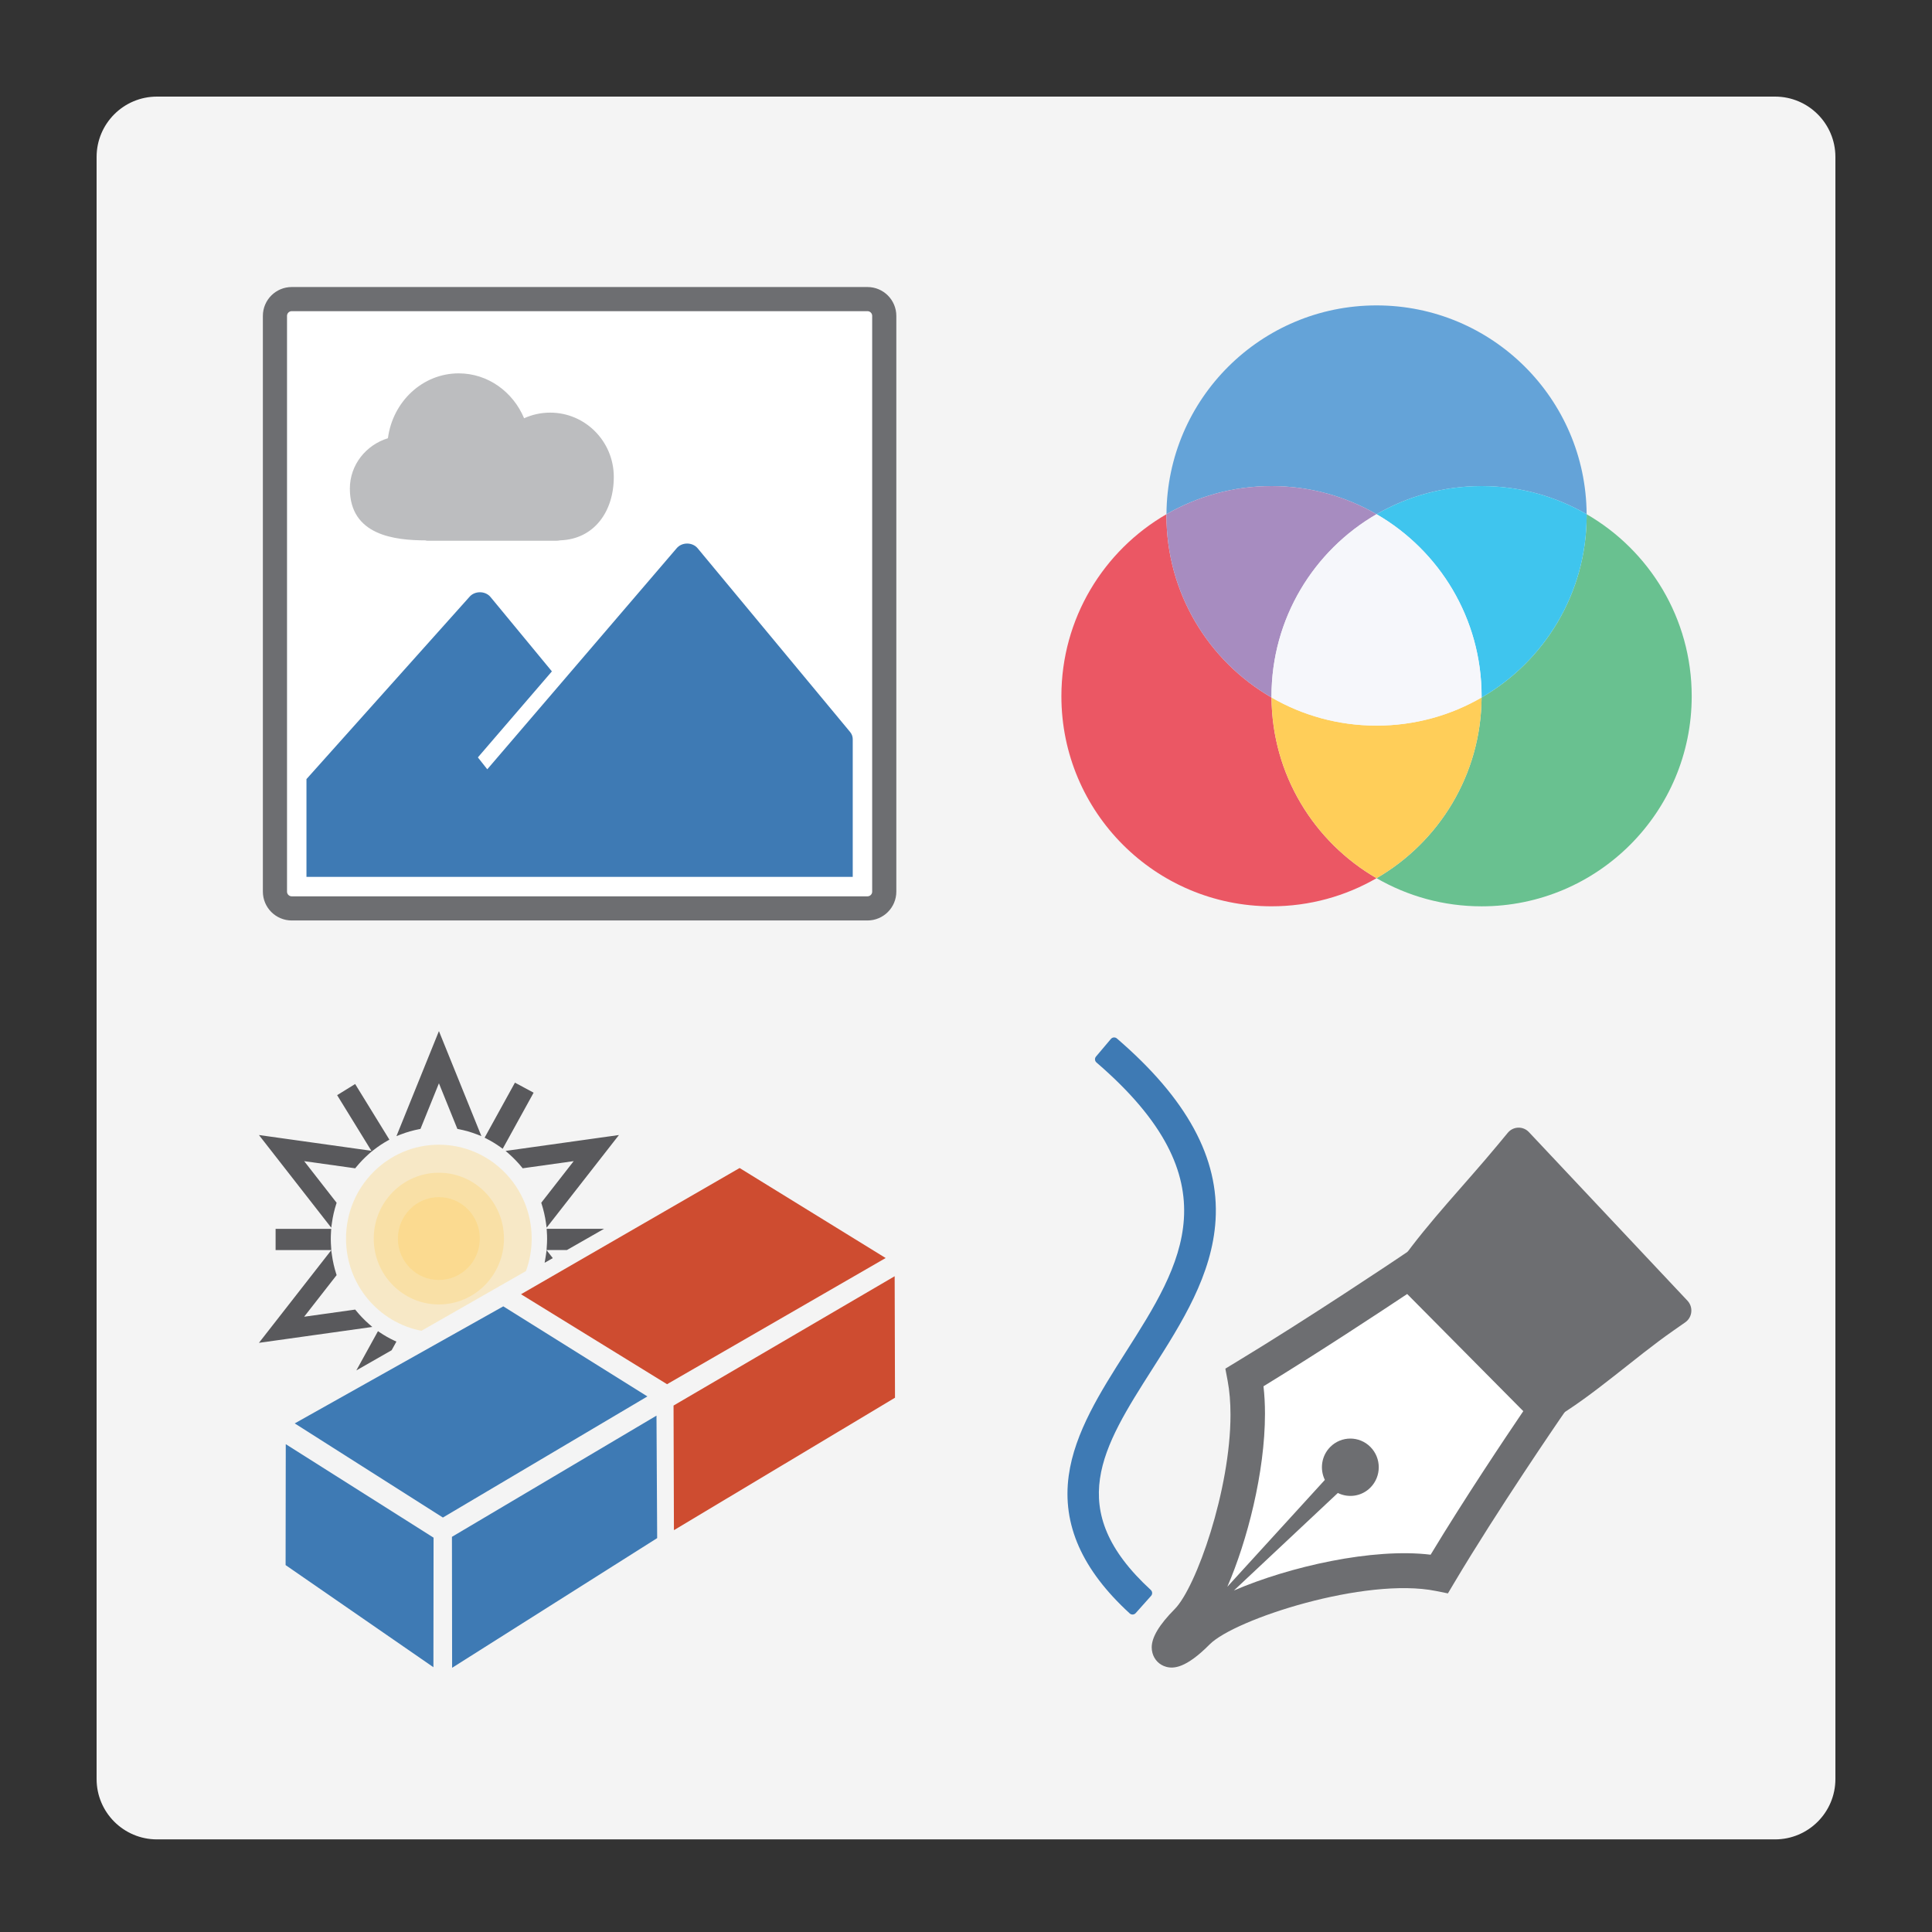 <?xml version="1.0" encoding="utf-8"?>
<!-- Generator: Adobe Illustrator 21.0.0, SVG Export Plug-In . SVG Version: 6.00 Build 0)  -->
<svg version="1.1" id="Layer_1" xmlns="http://www.w3.org/2000/svg" xmlns:xlink="http://www.w3.org/1999/xlink" x="0px" y="0px"
	 viewBox="0 0 80 80" enable-background="new 0 0 80 80" xml:space="preserve">
<rect x="0" y="0" width="80" height="80" fill="#333333" stroke="none"/>
<path fill="#F4F4F4" d="M73.5,76.165h-67c-1.381,0-2.5-1.119-2.5-2.5V6.5C4,5.119,5.119,4,6.5,4h67C74.881,4,76,5.119,76,6.5v67.165
	C76,75.045,74.881,76.165,73.5,76.165z"/>
<g>
	<g>
		<defs>
			<rect id="SVGID_1_" x="10.08" y="11.08" width="27.84" height="27.84"/>
		</defs>
		<clipPath id="SVGID_2_">
			<use xlink:href="#SVGID_1_"  overflow="visible"/>
		</clipPath>
		<g clip-path="url(#SVGID_2_)">
			<defs>
				<rect id="SVGID_3_" x="10.08" y="11.08" width="27.84" height="27.84"/>
			</defs>
			<clipPath id="SVGID_4_">
				<use xlink:href="#SVGID_3_"  overflow="visible"/>
			</clipPath>
			<path clip-path="url(#SVGID_4_)" fill="#FFFFFF" d="M35.919,37.615H12.081c-0.385,0-0.696-0.311-0.696-0.696V13.081
				c0-0.385,0.311-0.696,0.696-0.696h23.838c0.384,0,0.696,0.311,0.696,0.696v23.838C36.615,37.304,36.303,37.615,35.919,37.615"/>
			<path clip-path="url(#SVGID_4_)" fill="none" stroke="#6D6E71" stroke-miterlimit="1" d="M35.919,37.615H12.081
				c-0.385,0-0.696-0.311-0.696-0.696V13.081c0-0.385,0.311-0.696,0.696-0.696h23.838c0.384,0,0.696,0.311,0.696,0.696v23.838
				C36.615,37.304,36.303,37.615,35.919,37.615z"/>
			<path clip-path="url(#SVGID_4_)" fill="#3E7AB4" d="M12.69,32.261l6.744-7.54c0.217-0.263,0.663-0.263,0.879,0.002l2.54,3.077
				l-3.065,3.562l0.389,0.493l7.841-9.152c0.217-0.261,0.653-0.261,0.87,0l6.314,7.608c0.07,0.084,0.108,0.188,0.108,0.292v5.707
				H12.69V32.261z"/>
			<path clip-path="url(#SVGID_4_)" fill="#BCBDBF" d="M25.416,19.749c0-1.47-1.18-2.663-2.635-2.663
				c-0.385,0-0.749,0.084-1.079,0.233c-0.459-1.094-1.499-1.859-2.708-1.859c-1.496,0-2.732,1.168-2.931,2.686
				c-0.913,0.28-1.576,1.108-1.576,2.085c0,1.951,1.882,2.14,3.13,2.145c0.025,0.011,0.052,0.015,0.081,0.015h5.339
				c0.03,0,0.09-0.003,0.166-0.017C24.599,22.323,25.416,21.186,25.416,19.749"/>
		</g>
	</g>
</g>
<g>
	<g>
		<defs>
			<rect id="SVGID_5_" x="43.08" y="11.08" width="27.84" height="27.84"/>
		</defs>
		<clipPath id="SVGID_6_">
			<use xlink:href="#SVGID_5_"  overflow="visible"/>
		</clipPath>
		<g clip-path="url(#SVGID_6_)">
			<defs>
				<rect id="SVGID_7_" x="43.08" y="11.08" width="27.84" height="27.84"/>
			</defs>
			<clipPath id="SVGID_8_">
				<use xlink:href="#SVGID_7_"  overflow="visible"/>
			</clipPath>
			<path clip-path="url(#SVGID_8_)" fill="#64A3D8" d="M57,21.292c1.28-0.74,2.766-1.164,4.35-1.164s3.069,0.424,4.349,1.164
				c-0.029-4.78-3.912-8.646-8.699-8.646s-8.67,3.866-8.699,8.646c1.28-0.74,2.765-1.164,4.349-1.164
				C54.234,20.128,55.72,20.552,57,21.292"/>
			<path clip-path="url(#SVGID_8_)" fill="#EB5764" d="M52.651,28.882c-2.601-1.504-4.351-4.315-4.351-7.536
				c0-0.018,0.001-0.037,0.001-0.054c-2.601,1.504-4.351,4.315-4.351,7.536c0,4.805,3.895,8.7,8.7,8.7
				c1.584,0,3.07-0.424,4.35-1.164C54.414,34.868,52.67,32.08,52.651,28.882"/>
			<path clip-path="url(#SVGID_8_)" fill="#A78CC0" d="M52.651,28.882c0-0.018-0.001-0.036-0.001-0.054
				c0-3.22,1.75-6.032,4.35-7.536c-1.28-0.74-2.766-1.164-4.35-1.164c-1.584,0-3.069,0.424-4.349,1.164
				c0,0.018-0.001,0.036-0.001,0.054C48.3,24.567,50.05,27.378,52.651,28.882"/>
			<path clip-path="url(#SVGID_8_)" fill="#69C190" d="M65.699,21.292c0,0.018,0.001,0.036,0.001,0.054
				c0,3.221-1.75,6.033-4.351,7.536c-0.019,3.197-1.763,5.986-4.349,7.482c1.28,0.74,2.766,1.165,4.35,1.165
				c4.805,0,8.7-3.896,8.7-8.7C70.05,25.607,68.3,22.796,65.699,21.292"/>
			<path clip-path="url(#SVGID_8_)" fill="#3FC5EE" d="M57,21.292c2.6,1.504,4.35,4.316,4.35,7.537c0,0.017-0.001,0.037-0.001,0.053
				c2.601-1.503,4.351-4.315,4.351-7.536c0-0.018-0.001-0.037-0.001-0.054c-1.28-0.74-2.765-1.164-4.349-1.164
				S58.28,20.552,57,21.292"/>
			<path clip-path="url(#SVGID_8_)" fill="#FFCE59" d="M61.349,28.882c-1.28,0.741-2.765,1.164-4.349,1.164
				s-3.069-0.423-4.349-1.164c0.019,3.197,1.763,5.986,4.349,7.482C59.586,34.868,61.33,32.08,61.349,28.882"/>
			<path clip-path="url(#SVGID_8_)" fill="#F6F7FB" d="M57,21.292c-2.6,1.504-4.35,4.316-4.35,7.537
				c0,0.017,0.001,0.037,0.001,0.053c1.28,0.741,2.765,1.164,4.349,1.164s3.069-0.423,4.349-1.164c0-0.017,0.001-0.036,0.001-0.053
				C61.35,25.608,59.6,22.796,57,21.292"/>
		</g>
	</g>
</g>
<g>
	<g>
		<defs>
			<rect id="SVGID_9_" x="10.08" y="42.08" width="27.84" height="27.84"/>
		</defs>
		<clipPath id="SVGID_10_">
			<use xlink:href="#SVGID_9_"  overflow="visible"/>
		</clipPath>
		<g clip-path="url(#SVGID_10_)">
			<defs>
				<rect id="SVGID_11_" x="10.08" y="42.08" width="27.84" height="27.84"/>
			</defs>
			<clipPath id="SVGID_12_">
				<use xlink:href="#SVGID_11_"  overflow="visible"/>
			</clipPath>
			<path clip-path="url(#SVGID_12_)" fill="#3E7AB4" d="M11.826,64.807l6.121,4.229l0.006-5.365l-6.12-3.871L11.826,64.807z
				 M18.714,63.637l0.007,5.423l8.491-5.37l-0.028-5.072L18.714,63.637z M12.204,58.94l6.135,3.898l8.468-5.015l-5.967-3.73
				L12.204,58.94z"/>
			<path clip-path="url(#SVGID_12_)" fill="#CE4C30" d="M27.89,58.201l0.016,5.16l9.154-5.484l-0.014-5.031L27.89,58.201z
				 M21.574,53.592l6.047,3.725l9.052-5.225l-6.047-3.727L21.574,53.592z"/>
			<g clip-path="url(#SVGID_12_)">
				<defs>
					<rect id="SVGID_13_" x="10.08" y="42.08" width="27.84" height="27.84"/>
				</defs>
				<clipPath id="SVGID_14_">
					<use xlink:href="#SVGID_13_"  overflow="visible"/>
				</clipPath>
				<g opacity="0.3" clip-path="url(#SVGID_14_)" enable-background="new    ">
					<g>
						<defs>
							<rect id="SVGID_15_" x="14.328" y="47.399" width="7.687" height="7.706"/>
						</defs>
						<clipPath id="SVGID_16_">
							<use xlink:href="#SVGID_15_"  overflow="visible"/>
						</clipPath>
						<path clip-path="url(#SVGID_16_)" fill="#FFCE59" d="M17.452,55.105l4.327-2.473c0.153-0.419,0.237-0.873,0.237-1.345
							c0-2.147-1.721-3.887-3.844-3.887s-3.844,1.741-3.844,3.887C14.328,53.185,15.673,54.764,17.452,55.105"/>
					</g>
				</g>
				<g opacity="0.3" clip-path="url(#SVGID_14_)" enable-background="new    ">
					<g>
						<defs>
							<rect id="SVGID_17_" x="15.476" y="48.56" width="5.392" height="5.453"/>
						</defs>
						<clipPath id="SVGID_18_">
							<use xlink:href="#SVGID_17_"  overflow="visible"/>
						</clipPath>
						<path clip-path="url(#SVGID_18_)" fill="#FFCE59" d="M18.172,48.56c1.489,0,2.696,1.221,2.696,2.727s-1.207,2.727-2.696,2.727
							c-1.489,0-2.696-1.221-2.696-2.727S16.683,48.56,18.172,48.56"/>
					</g>
				</g>
				<g opacity="0.3" clip-path="url(#SVGID_14_)" enable-background="new    ">
					<g>
						<defs>
							<rect id="SVGID_19_" x="16.476" y="49.572" width="3.391" height="3.43"/>
						</defs>
						<clipPath id="SVGID_20_">
							<use xlink:href="#SVGID_19_"  overflow="visible"/>
						</clipPath>
						<path clip-path="url(#SVGID_20_)" fill="#FFCE59" d="M18.172,49.571c0.937,0,1.696,0.768,1.696,1.715
							c0,0.947-0.759,1.715-1.696,1.715c-0.936,0-1.696-0.767-1.696-1.715C16.476,50.34,17.236,49.571,18.172,49.571"/>
					</g>
				</g>
				<path clip-path="url(#SVGID_14_)" fill="#59595C" d="M15.651,55.121l0.079,0.053c0.191,0.129,0.392,0.243,0.6,0.34l0.084,0.039
					l-0.197,0.357l-1.462,0.836L15.651,55.121z M13.716,51.769l0.029,0.203c0.037,0.264,0.097,0.528,0.18,0.785l0.014,0.043
					l-1.345,1.723l2.114-0.296l0.031,0.038c0.161,0.198,0.34,0.385,0.534,0.556l0.143,0.125l-4.694,0.658L13.716,51.769z
					 M22.586,52.089c0.007-0.038,0.013-0.077,0.019-0.117l0.029-0.203l0.256,0.327l-0.338,0.193L22.586,52.089z M22.631,51.762
					l0.007-0.094c0.01-0.136,0.016-0.256,0.016-0.367c0-0.097-0.003-0.2-0.012-0.325l-0.006-0.093h2.376l-1.535,0.877h-0.846V51.762
					z M11.412,51.762v-0.877h2.303l-0.006,0.093c-0.009,0.124-0.012,0.227-0.012,0.325c0,0.111,0.005,0.231,0.016,0.367l0.007,0.094
					h-2.307V51.762z M10.722,46.999l4.656,0.653l-1.418-2.304l0.746-0.461l1.418,2.304l-0.079,0.044
					c-0.197,0.11-0.391,0.239-0.574,0.384l-0.077,0.06l-0.001-0.001l-0.12,0.105c-0.194,0.171-0.374,0.358-0.534,0.556l-0.031,0.038
					l-2.113-0.296l1.344,1.723l-0.014,0.044c-0.083,0.257-0.144,0.521-0.18,0.785l-0.029,0.203L10.722,46.999z M22.606,50.631
					c-0.037-0.264-0.098-0.528-0.18-0.785l-0.014-0.043l1.344-1.723l-2.113,0.296l-0.031-0.038c-0.161-0.198-0.34-0.385-0.534-0.556
					l-0.143-0.125l4.694-0.658l-2.994,3.835L22.606,50.631z M20.736,47.51c-0.189-0.136-0.387-0.257-0.589-0.36l-0.08-0.041
					l1.256-2.279l0.773,0.416l-1.28,2.322L20.736,47.51z M18.175,42.696l1.759,4.348l-0.187-0.072
					c-0.244-0.094-0.499-0.167-0.761-0.217l-0.047-0.009l-0.764-1.889l-0.764,1.889l-0.047,0.009
					c-0.261,0.05-0.518,0.123-0.761,0.217l-0.187,0.072L18.175,42.696z"/>
			</g>
		</g>
	</g>
</g>
<g>
	<g>
		<defs>
			<rect id="SVGID_21_" x="43.08" y="42.08" width="27.84" height="27.84"/>
		</defs>
		<clipPath id="SVGID_22_">
			<use xlink:href="#SVGID_21_"  overflow="visible"/>
		</clipPath>
		<g clip-path="url(#SVGID_22_)">
			<defs>
				<rect id="SVGID_23_" x="43.08" y="42.08" width="27.84" height="27.84"/>
			</defs>
			<clipPath id="SVGID_24_">
				<use xlink:href="#SVGID_23_"  overflow="visible"/>
			</clipPath>
			<path clip-path="url(#SVGID_24_)" fill="#6D6E71" d="M69.874,53.859l-6.565-6.981c-0.241-0.256-0.648-0.244-0.873,0.026
				c-0.143,0.171-0.288,0.345-0.434,0.523c-1.345,1.622-2.8,3.114-4.011,4.81c2.155,2.31,3.764,4.226,6.277,6.558
				c1.731-1.013,3.391-2.56,5.019-3.694c0.17-0.117,0.335-0.234,0.499-0.349C70.079,54.545,70.121,54.122,69.874,53.859"/>
			<path clip-path="url(#SVGID_24_)" fill="#FFFFFF" d="M59.602,65.168c-3.102-0.626-8.777,1.158-10.018,2.409
				s-1.675,0.813-0.434-0.438s3.008-6.824,2.388-10.108c3.102-1.877,6.823-4.38,6.823-4.38l5.645,5.695
				C64.006,58.347,61.463,62.039,59.602,65.168"/>
			<path clip-path="url(#SVGID_24_)" fill="#6D6E71" d="M58.453,51.721l-0.489,0.329c-0.153,0.103-3.782,2.539-6.795,4.362
				l-0.43,0.26l0.094,0.497c0.079,0.418,0.119,0.894,0.119,1.414c0,3.1-1.419,7.146-2.31,8.046c-0.64,0.646-0.952,1.165-0.952,1.586
				c0,0.077,0.01,0.151,0.03,0.228c0.076,0.285,0.29,0.501,0.572,0.577c0.297,0.08,0.806,0.07,1.797-0.929
				c1.037-1.047,6.455-2.801,9.371-2.212l0.495,0.1l0.26-0.437c1.813-3.049,4.353-6.744,4.377-6.781l0.344-0.498L58.453,51.721z
				 M59.239,64.377c-2.39-0.292-5.852,0.492-8.145,1.482l4.303-4.038c0.439,0.217,0.985,0.144,1.35-0.225
				c0.459-0.464,0.459-1.216,0-1.68c-0.459-0.464-1.205-0.464-1.665,0c-0.366,0.369-0.439,0.92-0.223,1.364l-4.038,4.425
				c0.819-1.888,1.559-4.737,1.559-7.165c0-0.403-0.021-0.785-0.062-1.137c2.311-1.415,4.867-3.1,5.95-3.821l4.808,4.851
				C62.345,59.51,60.642,62.052,59.239,64.377"/>
			<path clip-path="url(#SVGID_24_)" fill="#3E7AB4" d="M47.026,66.796c-0.064,0.072-0.176,0.078-0.247,0.013
				c-1.974-1.811-2.801-3.677-2.526-5.702c0.244-1.792,1.322-3.484,2.365-5.123c2.315-3.635,4.502-7.07-1.216-11.989
				c-0.072-0.063-0.082-0.171-0.02-0.244l0.618-0.731c0.063-0.074,0.174-0.083,0.247-0.02c2.903,2.496,4.241,4.956,4.087,7.517
				c-0.137,2.276-1.396,4.254-2.615,6.167c-2.065,3.242-3.702,5.813-0.068,9.152c0.07,0.065,0.077,0.174,0.013,0.245L47.026,66.796z
				"/>
		</g>
	</g>
</g>
</svg>
